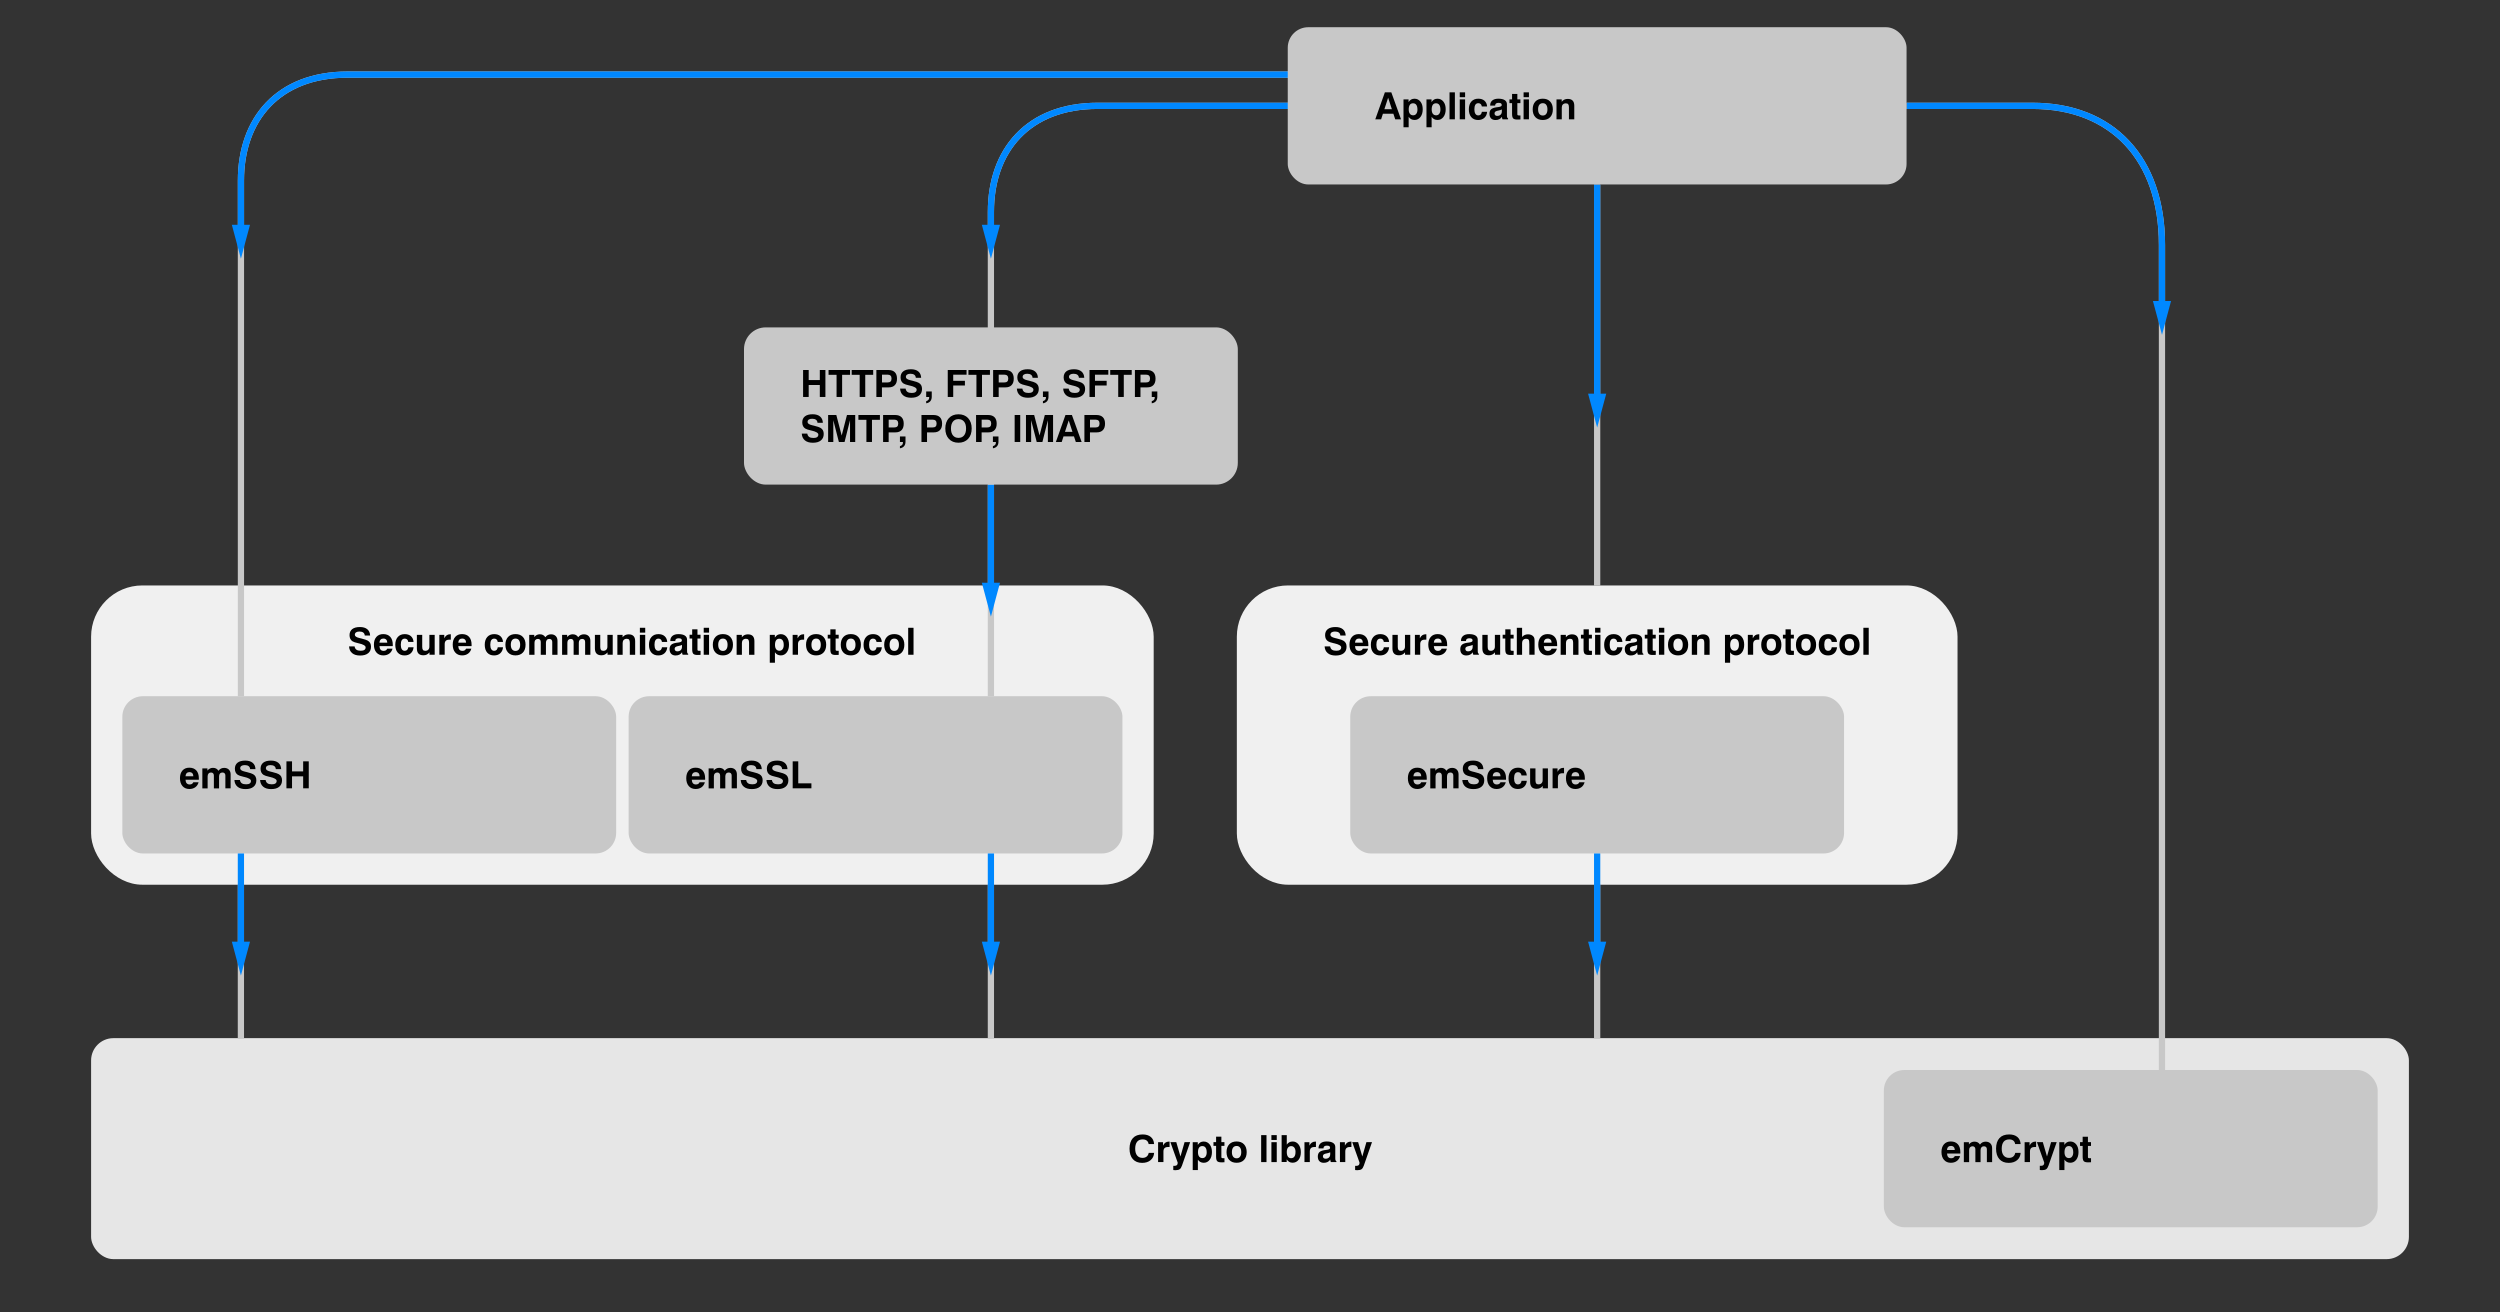 <?xml version="1.0" encoding="UTF-8"?>
<svg xmlns="http://www.w3.org/2000/svg" id="Layer_1" viewBox="0 0 800 420">
  <rect x="0" y="0" width="800" height="420" fill="#333333" stroke="none"/>
  <rect x="29.15" y="187.34" width="340.03" height="95.77" rx="16.42" ry="16.42" style="fill: #f0f0f0;"></rect>
  <rect x="29.15" y="332.21" width="741.7" height="70.71" rx="7.13" ry="7.13" style="fill: #e6e6e6;"></rect>
  <g>
    <rect x="602.83" y="342.4" width="158.02" height="50.32" rx="6.57" ry="6.57" style="fill: #c8c8c8;"></rect>
    <g>
      <path d="M625.52,369.94h1.7c-.17.67-.52,1.2-1.04,1.58s-1.16.57-1.91.57c-.92,0-1.65-.31-2.19-.93s-.81-1.46-.81-2.52.27-1.87.8-2.47,1.26-.9,2.18-.9c.98,0,1.73.3,2.26.89s.8,1.43.8,2.53c0,.12,0,.21,0,.27s0,.12-.01.17h-4.25c.02.5.15.88.37,1.13s.54.38.95.38c.29,0,.53-.06.72-.17s.34-.29.45-.54ZM623.03,368.01h2.51c-.02-.43-.13-.76-.34-.98s-.52-.34-.92-.34c-.37,0-.66.11-.88.34s-.34.55-.37.98Z"></path>
      <path d="M628.43,371.87v-6.37h1.62v.7c.24-.29.5-.51.8-.66s.62-.22.97-.22c.4,0,.75.08,1.03.23s.53.39.74.71c.22-.31.49-.55.79-.7s.64-.23,1.02-.23c.64,0,1.15.19,1.52.56s.56.89.56,1.54v4.45h-1.68v-4.1c0-.31-.08-.55-.25-.72s-.4-.25-.69-.25c-.33,0-.6.11-.79.33s-.29.51-.29.89v3.86h-1.66v-4.09c0-.31-.08-.55-.24-.73s-.39-.26-.68-.26c-.33,0-.59.11-.79.33s-.29.52-.29.9v3.85h-1.68Z"></path>
      <path d="M646.61,368.91c-.07.98-.44,1.76-1.13,2.34s-1.59.87-2.7.87c-1.28,0-2.27-.4-2.98-1.2s-1.06-1.91-1.06-3.35.36-2.59,1.08-3.38,1.76-1.17,3.12-1.17c1.1,0,1.97.27,2.61.81s.99,1.3,1.05,2.28h-1.75c-.07-.49-.27-.86-.6-1.12s-.76-.38-1.31-.38c-.78,0-1.38.25-1.78.76s-.61,1.24-.61,2.21.2,1.66.61,2.17.98.77,1.73.77c.54,0,.98-.14,1.32-.41s.57-.67.67-1.19h1.74Z"></path>
      <path d="M647.88,371.87v-6.37h1.58v1.09c.22-.44.48-.76.78-.96s.65-.31,1.06-.31c.07,0,.12,0,.16,0s.07,0,.09,0v1.73s-.56,0-.56,0c-.46,0-.81.12-1.05.36s-.35.6-.35,1.08v3.37h-1.71Z"></path>
      <path d="M652.74,374.42v-1.38c.05,0,.11.01.17.02s.13,0,.23,0c.34,0,.59-.08.76-.24s.25-.4.25-.71c0-.02,0-.05-.01-.09s-.02-.06-.02-.09l-2.3-6.45h1.88l1.34,4.59,1.31-4.59h1.79l-2.62,7.51c-.2.56-.44.95-.73,1.15s-.73.31-1.32.31c-.11,0-.22,0-.34-.01s-.25-.02-.38-.04Z"></path>
      <path d="M658.97,374.42v-8.92h1.62v.86c.25-.38.52-.65.82-.82s.66-.26,1.07-.26c.79,0,1.42.31,1.91.93s.73,1.43.73,2.44-.24,1.85-.73,2.48-1.12.95-1.89.95c-.41,0-.77-.09-1.09-.26s-.58-.42-.79-.75v3.35h-1.66ZM663.43,368.72c0-.64-.12-1.13-.36-1.47s-.59-.51-1.05-.51-.8.17-1.03.5-.35.83-.35,1.47c0,.6.12,1.07.37,1.39s.6.49,1.05.49c.43,0,.77-.17,1.01-.5s.37-.8.37-1.38Z"></path>
      <path d="M669.12,371.92c-.16,0-.34.01-.56.02s-.35.01-.41.01c-.65,0-1.1-.12-1.34-.37s-.36-.73-.36-1.44v-3.45h-.84v-1.2h.84v-1.74h1.69v1.74h.98v1.2h-.98v3.53c0,.17.04.28.11.33s.23.08.46.08h.42v1.28Z"></path>
    </g>
  </g>
  <g>
    <rect x="201.16" y="222.79" width="158.02" height="50.32" rx="6.57" ry="6.57" style="fill: #c8c8c8;"></rect>
    <g>
      <path d="M223.85,250.33h1.7c-.17.67-.52,1.2-1.04,1.58s-1.16.57-1.91.57c-.92,0-1.65-.31-2.19-.93s-.81-1.46-.81-2.52.27-1.87.8-2.47,1.26-.9,2.18-.9c.98,0,1.73.3,2.26.89s.8,1.43.8,2.53c0,.12,0,.21,0,.27s0,.12-.02.17h-4.25c.02.5.15.88.37,1.13s.54.38.95.38c.29,0,.53-.06.72-.17s.34-.29.45-.54ZM221.37,248.4h2.51c-.02-.43-.13-.76-.34-.98s-.52-.34-.92-.34c-.37,0-.66.11-.88.34s-.34.55-.37.98Z"></path>
      <path d="M226.76,252.26v-6.37h1.62v.7c.24-.29.5-.51.8-.66s.62-.22.97-.22c.4,0,.75.08,1.03.23s.53.39.74.71c.22-.31.49-.55.79-.7s.64-.23,1.02-.23c.64,0,1.15.19,1.52.56s.56.89.56,1.54v4.45h-1.68v-4.1c0-.31-.08-.55-.25-.72s-.4-.25-.7-.25c-.33,0-.6.11-.79.33s-.29.51-.29.89v3.86h-1.66v-4.09c0-.31-.08-.55-.24-.73s-.39-.26-.68-.26c-.33,0-.59.11-.79.33s-.29.52-.29.9v3.85h-1.68Z"></path>
      <path d="M237.03,249.59h1.75c.07.47.26.82.58,1.05s.78.34,1.39.34c.52,0,.9-.09,1.17-.28s.39-.46.39-.81c0-.52-.75-.96-2.26-1.3h-.05s-.1-.03-.18-.05c-.8-.18-1.38-.37-1.72-.59-.3-.2-.54-.46-.7-.79s-.24-.72-.24-1.17c0-.84.29-1.48.86-1.93s1.39-.67,2.47-.67c1.01,0,1.8.24,2.37.71s.87,1.15.9,2.02h-1.71c-.03-.42-.19-.74-.48-.96s-.7-.33-1.24-.33c-.46,0-.82.09-1.07.27s-.38.44-.38.78c0,.46.49.8,1.47,1.03.27.06.47.11.62.15.63.16,1.08.29,1.34.38s.49.19.69.3c.35.2.62.45.79.78s.26.71.26,1.16c0,.9-.3,1.59-.91,2.09s-1.46.74-2.56.74-1.94-.25-2.55-.76-.95-1.22-1-2.15Z"></path>
      <path d="M245.26,249.59h1.75c.07.47.26.82.58,1.05s.78.34,1.39.34c.52,0,.9-.09,1.17-.28s.39-.46.39-.81c0-.52-.75-.96-2.26-1.3h-.05s-.1-.03-.18-.05c-.8-.18-1.38-.37-1.72-.59-.3-.2-.54-.46-.7-.79s-.24-.72-.24-1.17c0-.84.29-1.48.86-1.93s1.39-.67,2.47-.67c1.01,0,1.8.24,2.37.71s.87,1.15.9,2.02h-1.71c-.03-.42-.19-.74-.48-.96s-.7-.33-1.24-.33c-.46,0-.82.09-1.07.27s-.38.44-.38.78c0,.46.49.8,1.47,1.03.27.06.47.11.62.15.63.16,1.08.29,1.34.38s.49.19.69.3c.35.2.62.45.79.78s.26.71.26,1.16c0,.9-.3,1.59-.91,2.09s-1.46.74-2.56.74-1.94-.25-2.55-.76-.95-1.22-1-2.15Z"></path>
      <path d="M253.66,252.26v-8.63h1.78v7.04h4.21v1.59h-5.99Z"></path>
    </g>
  </g>
  <g>
    <rect x="39.15" y="222.79" width="158.02" height="50.32" rx="6.57" ry="6.57" style="fill: #c8c8c8;"></rect>
    <g>
      <path d="M61.84,250.33h1.7c-.17.67-.52,1.2-1.04,1.58s-1.16.57-1.91.57c-.92,0-1.65-.31-2.19-.93s-.81-1.46-.81-2.52.27-1.87.8-2.47,1.26-.9,2.18-.9c.98,0,1.73.3,2.26.89s.8,1.43.8,2.53c0,.12,0,.21,0,.27s0,.12-.01.17h-4.25c.02.5.14.88.37,1.13s.54.38.95.38c.29,0,.53-.06.72-.17s.34-.29.45-.54ZM59.36,248.4h2.51c-.02-.43-.13-.76-.34-.98s-.52-.34-.92-.34c-.37,0-.66.11-.88.34s-.34.55-.37.98Z"></path>
      <path d="M64.75,252.26v-6.37h1.62v.7c.24-.29.5-.51.8-.66s.62-.22.97-.22c.4,0,.75.08,1.03.23s.53.39.74.71c.22-.31.49-.55.79-.7s.64-.23,1.02-.23c.64,0,1.15.19,1.52.56s.56.89.56,1.54v4.45h-1.68v-4.1c0-.31-.08-.55-.25-.72s-.4-.25-.69-.25c-.33,0-.6.11-.79.33s-.29.51-.29.89v3.86h-1.66v-4.09c0-.31-.08-.55-.24-.73s-.39-.26-.68-.26c-.33,0-.6.11-.79.33s-.29.52-.29.9v3.85h-1.68Z"></path>
      <path d="M75.03,249.59h1.75c.07.47.26.82.58,1.05s.78.34,1.39.34c.52,0,.9-.09,1.17-.28s.39-.46.39-.81c0-.52-.75-.96-2.26-1.3h-.05s-.1-.03-.18-.05c-.8-.18-1.38-.37-1.72-.59-.3-.2-.54-.46-.7-.79s-.24-.72-.24-1.17c0-.84.29-1.48.86-1.93s1.39-.67,2.47-.67c1.01,0,1.79.24,2.36.71s.87,1.15.9,2.02h-1.71c-.03-.42-.19-.74-.48-.96s-.7-.33-1.24-.33c-.46,0-.82.09-1.08.27s-.38.44-.38.78c0,.46.49.8,1.47,1.03.27.06.47.11.62.15.63.16,1.07.29,1.34.38s.49.19.69.3c.35.2.62.45.79.78s.26.71.26,1.16c0,.9-.3,1.59-.91,2.09s-1.46.74-2.56.74-1.94-.25-2.55-.76-.95-1.22-1-2.15Z"></path>
      <path d="M83.25,249.59h1.75c.07.47.26.82.58,1.05s.78.34,1.39.34c.52,0,.9-.09,1.17-.28s.39-.46.39-.81c0-.52-.75-.96-2.26-1.3h-.05s-.1-.03-.18-.05c-.8-.18-1.38-.37-1.72-.59-.3-.2-.54-.46-.7-.79s-.24-.72-.24-1.17c0-.84.29-1.48.86-1.93s1.39-.67,2.47-.67c1.01,0,1.79.24,2.36.71s.87,1.15.9,2.02h-1.71c-.03-.42-.19-.74-.48-.96s-.7-.33-1.24-.33c-.46,0-.82.09-1.08.27s-.38.44-.38.78c0,.46.49.8,1.47,1.03.27.06.47.11.62.15.63.16,1.07.29,1.34.38s.49.19.69.3c.35.2.62.45.79.78s.26.71.26,1.16c0,.9-.3,1.59-.91,2.09s-1.46.74-2.56.74-1.94-.25-2.55-.76-.95-1.22-1-2.15Z"></path>
      <path d="M91.66,252.26v-8.63h1.79v3.22h3.56v-3.22h1.79v8.63h-1.79v-3.83h-3.56v3.83h-1.79Z"></path>
    </g>
  </g>
  <path d="M610.1,33.87h40.27c25.55,0,41.46,16.95,41.46,44.46v264.07" style="fill: none; stroke: #c8c8c8; stroke-miterlimit: 10; stroke-width: 2px;"></path>
  <g>
    <path d="M610.1,33.87h40.27c25.55,0,41.46,16.95,41.46,44.46v19.97" style="fill: none; stroke: #08f; stroke-miterlimit: 10; stroke-width: 2px;"></path>
    <polygon points="688.93 96.31 691.84 107.15 694.74 96.31 688.93 96.31" style="fill: #08f;"></polygon>
  </g>
  <path d="M317.09,222.79V67.76c0-19.53,11.83-33.89,34.17-33.89h90.82" style="fill: none; stroke: #c8c8c8; stroke-miterlimit: 10; stroke-width: 2px;"></path>
  <path d="M422.08,23.87H111.27c-22.34,0-34.17,14.37-34.17,33.89v165.03" style="fill: none; stroke: #c8c8c8; stroke-miterlimit: 10; stroke-width: 2px;"></path>
  <g>
    <path d="M317.09,73.93v-6.17c0-19.53,11.83-33.89,34.17-33.89h90.82" style="fill: none; stroke: #08f; stroke-miterlimit: 10; stroke-width: 2px;"></path>
    <polygon points="320 71.94 317.09 82.79 314.19 71.94 320 71.94" style="fill: #08f;"></polygon>
  </g>
  <g>
    <path d="M422.08,23.87H111.27c-22.34,0-34.17,14.37-34.17,33.89v16.17" style="fill: none; stroke: #08f; stroke-miterlimit: 10; stroke-width: 2px;"></path>
    <polygon points="74.19 71.94 77.09 82.79 80 71.94 74.19 71.94" style="fill: #08f;"></polygon>
  </g>
  <g>
    <path d="M111.72,206.85h1.75c.07.47.26.82.58,1.05s.78.34,1.39.34c.52,0,.9-.09,1.17-.28s.39-.46.39-.81c0-.52-.75-.96-2.26-1.3h-.05s-.1-.03-.18-.05c-.8-.18-1.38-.37-1.72-.59-.3-.2-.54-.46-.7-.79s-.24-.72-.24-1.17c0-.84.29-1.48.86-1.93s1.39-.67,2.47-.67c1.01,0,1.8.24,2.36.71s.87,1.15.9,2.02h-1.71c-.03-.42-.19-.74-.48-.96s-.7-.33-1.24-.33c-.46,0-.82.09-1.08.27s-.38.44-.38.78c0,.46.49.8,1.47,1.03.27.06.47.11.62.15.63.16,1.08.29,1.34.38s.49.19.69.3c.35.2.62.46.79.78s.26.71.26,1.16c0,.9-.3,1.6-.91,2.09s-1.46.74-2.56.74-1.94-.25-2.55-.76-.95-1.22-1-2.15Z"></path>
    <path d="M123.9,207.58h1.7c-.17.67-.52,1.2-1.04,1.58s-1.16.57-1.91.57c-.92,0-1.65-.31-2.19-.93s-.81-1.46-.81-2.52.27-1.87.8-2.47,1.26-.9,2.18-.9c.98,0,1.73.3,2.26.89s.8,1.43.8,2.53c0,.12,0,.21,0,.27s0,.12-.01.17h-4.25c.02.5.15.88.37,1.13s.54.38.95.38c.29,0,.53-.06.72-.17s.34-.29.45-.54ZM121.42,205.66h2.51c-.02-.43-.13-.76-.34-.98s-.52-.34-.92-.34c-.37,0-.66.11-.88.34s-.34.55-.37.98Z"></path>
    <path d="M130.66,207.12h1.68c-.07.81-.37,1.45-.88,1.92s-1.19.7-2,.7c-.93,0-1.65-.3-2.18-.9s-.79-1.44-.79-2.51.27-1.89.81-2.5,1.28-.91,2.22-.91c.82,0,1.49.22,1.98.66s.78,1.05.83,1.83h-1.69c-.05-.34-.17-.6-.36-.78s-.44-.27-.76-.27c-.42,0-.74.17-.95.5s-.31.83-.31,1.49c0,.61.11,1.09.33,1.42s.53.49.93.49c.32,0,.57-.1.76-.29s.32-.48.38-.86Z"></path>
    <path d="M139.1,203.15v6.37h-1.67v-.76c-.24.31-.52.54-.85.7s-.68.23-1.09.23c-.7,0-1.22-.18-1.57-.55s-.52-.92-.52-1.65v-4.34h1.71v3.85c0,.45.08.78.23.97s.4.29.76.29c.4,0,.72-.12.95-.36s.35-.57.35-.98v-3.77h1.71Z"></path>
    <path d="M140.59,209.52v-6.37h1.58v1.09c.22-.44.48-.76.78-.96s.65-.31,1.06-.31c.07,0,.12,0,.16,0s.07,0,.09,0v1.73s-.56,0-.56,0c-.46,0-.81.12-1.05.36s-.35.6-.35,1.08v3.37h-1.71Z"></path>
    <path d="M149.12,207.58h1.7c-.17.67-.52,1.2-1.04,1.58s-1.16.57-1.91.57c-.92,0-1.65-.31-2.19-.93s-.81-1.46-.81-2.52.27-1.87.8-2.47,1.26-.9,2.18-.9c.98,0,1.73.3,2.26.89s.8,1.43.8,2.53c0,.12,0,.21,0,.27s0,.12-.01.17h-4.25c.02.5.15.88.37,1.13s.54.38.95.38c.29,0,.53-.06.72-.17s.34-.29.45-.54ZM146.64,205.66h2.51c-.02-.43-.13-.76-.34-.98s-.52-.34-.92-.34c-.37,0-.66.11-.88.34s-.34.55-.37.98Z"></path>
    <path d="M159.29,207.12h1.68c-.07.81-.37,1.45-.88,1.92s-1.19.7-2,.7c-.93,0-1.65-.3-2.18-.9s-.79-1.44-.79-2.51.27-1.89.81-2.5,1.28-.91,2.22-.91c.82,0,1.49.22,1.98.66s.78,1.05.83,1.83h-1.69c-.05-.34-.17-.6-.36-.78s-.44-.27-.76-.27c-.42,0-.74.17-.95.5s-.31.83-.31,1.49c0,.61.11,1.09.33,1.42s.53.49.93.49c.32,0,.57-.1.76-.29s.32-.48.38-.86Z"></path>
    <path d="M161.73,206.32c0-1.06.29-1.89.86-2.5s1.36-.91,2.37-.91,1.79.3,2.36.91.86,1.44.86,2.5-.29,1.9-.86,2.5-1.36.91-2.36.91-1.79-.3-2.37-.91-.86-1.44-.86-2.5ZM163.46,206.32c0,.63.13,1.12.39,1.46s.63.52,1.11.52.84-.17,1.1-.52.39-.83.39-1.46-.13-1.11-.39-1.46-.62-.51-1.1-.51-.85.17-1.11.51-.39.83-.39,1.46Z"></path>
    <path d="M169.35,209.52v-6.37h1.62v.7c.24-.29.5-.51.8-.66s.62-.22.97-.22c.4,0,.75.08,1.03.23s.53.39.74.71c.22-.31.49-.55.79-.7s.64-.23,1.02-.23c.64,0,1.15.19,1.52.56s.56.89.56,1.54v4.45h-1.68v-4.1c0-.31-.08-.55-.25-.72s-.4-.26-.69-.26c-.33,0-.6.11-.79.33s-.29.51-.29.89v3.86h-1.66v-4.09c0-.31-.08-.55-.24-.73s-.39-.26-.68-.26c-.33,0-.59.11-.79.33s-.29.52-.29.9v3.85h-1.68Z"></path>
    <path d="M179.87,209.52v-6.37h1.62v.7c.24-.29.5-.51.8-.66s.62-.22.97-.22c.4,0,.75.08,1.03.23s.53.39.74.71c.22-.31.49-.55.79-.7s.64-.23,1.02-.23c.64,0,1.15.19,1.52.56s.56.89.56,1.54v4.45h-1.68v-4.1c0-.31-.08-.55-.25-.72s-.4-.26-.69-.26c-.33,0-.6.11-.79.33s-.29.51-.29.89v3.86h-1.66v-4.09c0-.31-.08-.55-.24-.73s-.39-.26-.68-.26c-.33,0-.59.11-.79.33s-.29.52-.29.9v3.85h-1.68Z"></path>
    <path d="M196.07,203.15v6.37h-1.67v-.76c-.24.31-.52.54-.85.7s-.68.23-1.09.23c-.7,0-1.22-.18-1.57-.55s-.52-.92-.52-1.65v-4.34h1.71v3.85c0,.45.08.78.23.97s.4.29.76.29c.4,0,.72-.12.95-.36s.35-.57.35-.98v-3.77h1.71Z"></path>
    <path d="M197.56,209.52v-6.37h1.67v.76c.24-.31.52-.54.84-.69s.69-.23,1.08-.23c.7,0,1.23.18,1.58.55s.52.91.52,1.65v4.34h-1.71v-3.85c0-.46-.08-.78-.23-.98s-.41-.29-.75-.29c-.4,0-.72.12-.96.36s-.35.57-.35.98v3.78h-1.71Z"></path>
    <path d="M204.76,202.44v-1.55h1.71v1.55h-1.71ZM204.76,209.52v-6.37h1.71v6.37h-1.71Z"></path>
    <path d="M211.84,207.12h1.68c-.07.81-.37,1.45-.88,1.92s-1.19.7-2,.7c-.93,0-1.65-.3-2.18-.9s-.79-1.44-.79-2.51.27-1.89.81-2.5,1.28-.91,2.22-.91c.82,0,1.49.22,1.98.66s.78,1.05.83,1.83h-1.69c-.05-.34-.17-.6-.36-.78s-.44-.27-.76-.27c-.42,0-.74.17-.95.5s-.31.83-.31,1.49c0,.61.11,1.09.33,1.42s.53.49.93.49c.32,0,.57-.1.76-.29s.32-.48.38-.86Z"></path>
    <path d="M218.25,208.73c-.21.33-.5.59-.84.76s-.75.26-1.21.26c-.62,0-1.09-.18-1.43-.53s-.5-.85-.5-1.5c0-.6.17-1.06.5-1.38s.89-.53,1.66-.65c.18-.03.41-.06.69-.09.72-.09,1.08-.3,1.08-.63,0-.26-.08-.44-.24-.55s-.43-.17-.8-.17c-.34,0-.61.07-.79.21s-.28.33-.28.59v.09h-1.59v-.12c0-.65.23-1.16.69-1.54s1.1-.56,1.91-.56c.89,0,1.57.15,2.05.46s.71.75.71,1.34v3.62c0,.27.03.46.08.6s.15.23.28.29v.29h-1.78c-.06-.11-.1-.23-.13-.36s-.05-.28-.05-.43ZM218.22,206.38c-.28.13-.6.23-.96.31s-.55.12-.56.12c-.3.09-.51.19-.63.32s-.18.31-.18.53.08.42.23.56.36.21.62.21c.46,0,.82-.13,1.09-.39s.4-.62.4-1.06v-.6Z"></path>
    <path d="M224.17,209.56c-.16,0-.34.01-.56.02s-.35.01-.41.01c-.65,0-1.1-.12-1.34-.37s-.36-.73-.36-1.45v-3.45h-.84v-1.2h.84v-1.74h1.69v1.74h.98v1.2h-.98v3.53c0,.17.04.28.11.33s.23.08.46.08h.42v1.28Z"></path>
    <path d="M225.19,202.44v-1.55h1.71v1.55h-1.71ZM225.19,209.52v-6.37h1.71v6.37h-1.71Z"></path>
    <path d="M228.1,206.32c0-1.06.29-1.89.86-2.5s1.36-.91,2.37-.91,1.79.3,2.36.91.86,1.44.86,2.5-.29,1.9-.86,2.5-1.36.91-2.36.91-1.79-.3-2.37-.91-.86-1.44-.86-2.5ZM229.83,206.32c0,.63.13,1.12.39,1.46s.63.52,1.11.52.84-.17,1.1-.52.39-.83.39-1.46-.13-1.11-.39-1.46-.62-.51-1.1-.51-.85.17-1.11.51-.39.83-.39,1.46Z"></path>
    <path d="M235.72,209.52v-6.37h1.67v.76c.24-.31.52-.54.84-.69s.69-.23,1.08-.23c.7,0,1.23.18,1.58.55s.52.91.52,1.65v4.34h-1.71v-3.85c0-.46-.08-.78-.23-.98s-.41-.29-.75-.29c-.4,0-.72.12-.96.36s-.35.57-.35.98v3.78h-1.71Z"></path>
    <path d="M246.33,212.07v-8.92h1.62v.86c.25-.38.52-.65.82-.82s.66-.26,1.07-.26c.79,0,1.42.31,1.91.93s.73,1.43.73,2.44-.24,1.85-.73,2.48-1.12.95-1.89.95c-.41,0-.77-.09-1.09-.26s-.58-.42-.79-.75v3.35h-1.66ZM250.79,206.37c0-.64-.12-1.13-.36-1.47s-.59-.51-1.05-.51-.8.17-1.03.5-.35.83-.35,1.47c0,.6.12,1.07.37,1.39s.6.49,1.05.49c.43,0,.77-.17,1.01-.5s.37-.8.37-1.38Z"></path>
    <path d="M253.65,209.52v-6.37h1.58v1.09c.22-.44.48-.76.78-.96s.65-.31,1.06-.31c.07,0,.12,0,.16,0s.07,0,.09,0v1.73s-.56,0-.56,0c-.46,0-.81.12-1.05.36s-.35.6-.35,1.08v3.37h-1.71Z"></path>
    <path d="M257.93,206.32c0-1.06.29-1.89.86-2.5s1.36-.91,2.37-.91,1.79.3,2.36.91.86,1.44.86,2.5-.29,1.9-.86,2.5-1.36.91-2.36.91-1.79-.3-2.37-.91-.86-1.44-.86-2.5ZM259.66,206.32c0,.63.13,1.12.39,1.46s.63.52,1.11.52.84-.17,1.1-.52.39-.83.39-1.46-.13-1.11-.39-1.46-.62-.51-1.1-.51-.85.17-1.11.51-.39.83-.39,1.46Z"></path>
    <path d="M268.38,209.56c-.16,0-.34.01-.56.02s-.35.01-.41.01c-.65,0-1.1-.12-1.34-.37s-.36-.73-.36-1.45v-3.45h-.84v-1.2h.84v-1.74h1.69v1.74h.98v1.2h-.98v3.53c0,.17.04.28.11.33s.23.08.46.08h.42v1.28Z"></path>
    <path d="M269.04,206.32c0-1.06.29-1.89.86-2.5s1.36-.91,2.37-.91,1.79.3,2.36.91.86,1.44.86,2.5-.29,1.9-.86,2.5-1.36.91-2.36.91-1.79-.3-2.37-.91-.86-1.44-.86-2.5ZM270.77,206.32c0,.63.13,1.12.39,1.46s.63.52,1.11.52.84-.17,1.1-.52.39-.83.39-1.46-.13-1.11-.39-1.46-.62-.51-1.1-.51-.85.17-1.11.51-.39.83-.39,1.46Z"></path>
    <path d="M280.51,207.12h1.68c-.07.81-.37,1.45-.88,1.92s-1.19.7-2,.7c-.93,0-1.65-.3-2.18-.9s-.79-1.44-.79-2.51.27-1.89.81-2.5,1.28-.91,2.22-.91c.82,0,1.49.22,1.98.66s.78,1.05.83,1.83h-1.69c-.05-.34-.17-.6-.36-.78s-.44-.27-.76-.27c-.42,0-.74.17-.95.5s-.31.83-.31,1.49c0,.61.11,1.09.33,1.42s.53.49.93.49c.32,0,.57-.1.76-.29s.32-.48.38-.86Z"></path>
    <path d="M282.94,206.32c0-1.06.29-1.89.86-2.5s1.36-.91,2.37-.91,1.79.3,2.36.91.86,1.44.86,2.5-.29,1.9-.86,2.5-1.36.91-2.36.91-1.79-.3-2.37-.91-.86-1.44-.86-2.5ZM284.67,206.32c0,.63.13,1.12.39,1.46s.63.52,1.11.52.84-.17,1.1-.52.39-.83.39-1.46-.13-1.11-.39-1.46-.62-.51-1.1-.51-.85.17-1.11.51-.39.83-.39,1.46Z"></path>
    <path d="M290.62,209.52v-8.63h1.71v8.63h-1.71Z"></path>
  </g>
  <line x1="511.09" y1="59.03" x2="511.09" y2="187.34" style="fill: none; stroke: #c8c8c8; stroke-miterlimit: 10; stroke-width: 2px;"></line>
  <line x1="317.09" y1="282.82" x2="317.09" y2="332.35" style="fill: none; stroke: #c8c8c8; stroke-miterlimit: 10; stroke-width: 2px;"></line>
  <line x1="77.09" y1="282.82" x2="77.09" y2="332.35" style="fill: none; stroke: #c8c8c8; stroke-miterlimit: 10; stroke-width: 2px;"></line>
  <g>
    <line x1="317.09" y1="273.11" x2="317.09" y2="303.32" style="fill: none; stroke: #08f; stroke-miterlimit: 10; stroke-width: 2px;"></line>
    <polygon points="314.19 301.34 317.09 312.18 320 301.34 314.19 301.34" style="fill: #08f;"></polygon>
  </g>
  <g>
    <line x1="77.09" y1="273.11" x2="77.09" y2="303.32" style="fill: none; stroke: #08f; stroke-miterlimit: 10; stroke-width: 2px;"></line>
    <polygon points="74.19 301.34 77.09 312.18 80 301.34 74.19 301.34" style="fill: #08f;"></polygon>
  </g>
  <g>
    <line x1="511.09" y1="59.06" x2="511.09" y2="127.96" style="fill: none; stroke: #08f; stroke-miterlimit: 10; stroke-width: 2px;"></line>
    <polygon points="508.19 125.98 511.09 136.82 514 125.98 508.19 125.98" style="fill: #08f;"></polygon>
  </g>
  <g>
    <line x1="317.09" y1="155.08" x2="317.09" y2="188.46" style="fill: none; stroke: #08f; stroke-miterlimit: 10; stroke-width: 2px;"></line>
    <polygon points="314.19 186.48 317.09 197.32 320 186.48 314.19 186.48" style="fill: #08f;"></polygon>
  </g>
  <g>
    <rect x="412.08" y="8.71" width="198.02" height="50.32" rx="6.57" ry="6.57" style="fill: #c8c8c8;"></rect>
    <g>
      <path d="M443.17,29.55h2.05l3.11,8.63h-1.86l-.59-1.78h-3.35l-.57,1.78h-1.87l3.07-8.63ZM444.2,31.28l-1.2,3.67h2.4l-1.2-3.67Z"></path>
      <path d="M449.12,40.73v-8.92h1.62v.86c.25-.38.52-.65.82-.82s.66-.26,1.07-.26c.79,0,1.42.31,1.91.93s.73,1.43.73,2.44-.24,1.85-.73,2.48-1.12.95-1.89.95c-.41,0-.77-.09-1.09-.26s-.58-.42-.79-.75v3.35h-1.66ZM453.58,35.03c0-.64-.12-1.13-.36-1.47s-.59-.51-1.05-.51-.8.17-1.03.5-.35.83-.35,1.47c0,.6.12,1.07.37,1.39s.6.49,1.05.49c.43,0,.77-.17,1.01-.5s.37-.8.37-1.38Z"></path>
      <path d="M456.47,40.73v-8.92h1.62v.86c.25-.38.52-.65.82-.82s.66-.26,1.07-.26c.79,0,1.42.31,1.91.93s.73,1.43.73,2.44-.24,1.85-.73,2.48-1.12.95-1.89.95c-.41,0-.77-.09-1.09-.26s-.58-.42-.79-.75v3.35h-1.66ZM460.93,35.03c0-.64-.12-1.13-.36-1.47s-.59-.51-1.05-.51-.8.17-1.03.5-.35.83-.35,1.47c0,.6.12,1.07.37,1.39s.6.49,1.05.49c.43,0,.77-.17,1.01-.5s.37-.8.37-1.38Z"></path>
      <path d="M463.85,38.18v-8.63h1.71v8.63h-1.71Z"></path>
      <path d="M467.12,31.1v-1.55h1.71v1.55h-1.71ZM467.12,38.18v-6.37h1.71v6.37h-1.71Z"></path>
      <path d="M474.2,35.78h1.68c-.07.81-.37,1.45-.88,1.92s-1.19.7-2,.7c-.93,0-1.65-.3-2.18-.91s-.79-1.44-.79-2.5.27-1.9.81-2.5,1.28-.91,2.22-.91c.82,0,1.49.22,1.98.66s.78,1.05.83,1.83h-1.69c-.05-.34-.17-.6-.36-.78s-.44-.27-.76-.27c-.42,0-.74.17-.95.5s-.31.83-.31,1.49c0,.61.11,1.08.33,1.42s.53.5.93.5c.32,0,.57-.1.76-.29s.32-.48.38-.86Z"></path>
      <path d="M480.61,37.39c-.21.33-.5.58-.84.76s-.75.26-1.21.26c-.62,0-1.09-.18-1.43-.53s-.5-.85-.5-1.5c0-.6.17-1.06.5-1.38s.89-.53,1.66-.65c.18-.03.41-.06.69-.09.72-.09,1.08-.3,1.08-.63,0-.26-.08-.44-.24-.55s-.43-.17-.8-.17c-.34,0-.61.07-.79.21s-.28.33-.28.59v.09h-1.59v-.12c0-.65.23-1.17.69-1.54s1.1-.56,1.91-.56c.89,0,1.57.15,2.05.46s.71.75.71,1.34v3.62c0,.27.03.46.08.59s.15.23.28.3v.29h-1.78c-.06-.11-.1-.23-.13-.36s-.05-.28-.05-.43ZM480.58,35.04c-.28.13-.6.23-.96.31s-.55.12-.56.12c-.3.09-.51.19-.63.32s-.18.31-.18.53.08.42.23.56.36.21.62.21c.46,0,.82-.13,1.09-.39s.4-.61.4-1.06v-.6Z"></path>
      <path d="M486.53,38.23c-.16,0-.34.01-.56.02s-.35.01-.41.01c-.65,0-1.1-.12-1.34-.37s-.36-.73-.36-1.44v-3.45h-.84v-1.2h.84v-1.74h1.69v1.74h.98v1.2h-.98v3.53c0,.17.04.28.11.33s.23.08.46.08h.42v1.28Z"></path>
      <path d="M487.55,31.1v-1.55h1.71v1.55h-1.71ZM487.55,38.18v-6.37h1.71v6.37h-1.71Z"></path>
      <path d="M490.46,34.99c0-1.06.29-1.89.86-2.5s1.36-.91,2.37-.91,1.79.3,2.36.91.86,1.44.86,2.5-.29,1.9-.86,2.5-1.36.91-2.36.91-1.79-.3-2.37-.91-.86-1.44-.86-2.5ZM492.19,34.99c0,.63.13,1.12.39,1.46s.63.52,1.11.52.84-.17,1.1-.52.39-.83.39-1.46-.13-1.11-.39-1.46-.62-.51-1.1-.51-.85.17-1.11.51-.39.83-.39,1.46Z"></path>
      <path d="M498.08,38.18v-6.37h1.67v.76c.24-.31.52-.54.84-.69s.69-.23,1.08-.23c.7,0,1.23.18,1.58.55s.52.92.52,1.65v4.34h-1.71v-3.85c0-.46-.08-.78-.23-.98s-.41-.29-.75-.29c-.4,0-.72.12-.96.36s-.35.57-.35.98v3.78h-1.71Z"></path>
    </g>
  </g>
  <g>
    <path d="M369.32,368.91c-.07.98-.44,1.76-1.13,2.34s-1.59.87-2.7.87c-1.28,0-2.27-.4-2.98-1.2s-1.06-1.91-1.06-3.35.36-2.59,1.08-3.38,1.76-1.17,3.12-1.17c1.1,0,1.97.27,2.61.81s.99,1.29,1.05,2.28h-1.75c-.07-.49-.27-.86-.6-1.12s-.76-.38-1.31-.38c-.78,0-1.38.25-1.78.76s-.61,1.24-.61,2.21.2,1.66.61,2.17.98.77,1.73.77c.54,0,.98-.14,1.32-.41s.57-.67.67-1.19h1.74Z"></path>
    <path d="M370.59,371.87v-6.37h1.58v1.09c.22-.44.48-.76.78-.96s.65-.31,1.06-.31c.07,0,.12,0,.16,0s.07,0,.09,0v1.73s-.56,0-.56,0c-.46,0-.81.12-1.05.36s-.35.6-.35,1.08v3.37h-1.71Z"></path>
    <path d="M375.45,374.43v-1.38c.05,0,.11.01.17.02s.13,0,.23,0c.34,0,.59-.08.76-.24s.25-.4.25-.71c0-.02,0-.05-.01-.09s-.02-.06-.02-.09l-2.3-6.45h1.88l1.34,4.59,1.31-4.59h1.79l-2.62,7.51c-.2.56-.44.95-.73,1.15s-.73.31-1.32.31c-.11,0-.22,0-.34-.01s-.25-.02-.38-.04Z"></path>
    <path d="M381.67,374.43v-8.92h1.62v.86c.25-.38.52-.65.82-.82s.66-.26,1.07-.26c.79,0,1.42.31,1.91.93s.73,1.43.73,2.44-.24,1.85-.73,2.48-1.12.95-1.89.95c-.41,0-.77-.09-1.09-.26s-.58-.42-.79-.75v3.35h-1.66ZM386.14,368.72c0-.64-.12-1.13-.36-1.47s-.59-.51-1.05-.51-.8.17-1.03.5-.35.83-.35,1.47c0,.6.12,1.07.37,1.39s.6.49,1.05.49c.43,0,.77-.17,1.01-.5s.37-.8.37-1.38Z"></path>
    <path d="M391.82,371.92c-.16,0-.34.01-.56.02s-.35.01-.41.01c-.65,0-1.1-.12-1.34-.37s-.36-.73-.36-1.45v-3.45h-.84v-1.2h.84v-1.74h1.69v1.74h.98v1.2h-.98v3.53c0,.17.04.28.11.33s.23.08.46.08h.42v1.28Z"></path>
    <path d="M392.49,368.68c0-1.06.29-1.89.86-2.5s1.36-.91,2.37-.91,1.79.3,2.36.91.86,1.44.86,2.5-.29,1.9-.86,2.5-1.36.91-2.36.91-1.79-.3-2.37-.91-.86-1.44-.86-2.5ZM394.21,368.68c0,.63.13,1.12.39,1.46s.63.52,1.11.52.84-.17,1.1-.52.39-.83.39-1.46-.13-1.11-.39-1.46-.62-.51-1.1-.51-.85.17-1.11.51-.39.83-.39,1.46Z"></path>
    <path d="M403.57,371.87v-8.63h1.71v8.63h-1.71Z"></path>
    <path d="M406.85,364.79v-1.55h1.71v1.55h-1.71ZM406.85,371.87v-6.37h1.71v6.37h-1.71Z"></path>
    <path d="M410.11,363.24h1.66v3.05c.21-.33.48-.58.79-.75s.68-.26,1.09-.26c.77,0,1.4.32,1.89.95s.73,1.46.73,2.47-.24,1.82-.73,2.44-1.12.93-1.91.93c-.41,0-.77-.09-1.07-.26s-.58-.45-.82-.82v.86h-1.62v-8.63ZM414.57,368.64c0-.59-.12-1.04-.37-1.38s-.58-.5-1.01-.5c-.45,0-.8.16-1.05.49s-.37.79-.37,1.39c0,.65.12,1.14.35,1.48s.58.5,1.03.5.81-.17,1.05-.51.36-.83.36-1.47Z"></path>
    <path d="M417.43,371.87v-6.37h1.58v1.09c.22-.44.48-.76.78-.96s.65-.31,1.06-.31c.07,0,.12,0,.16,0s.07,0,.09,0v1.73s-.56,0-.56,0c-.46,0-.81.12-1.05.36s-.35.6-.35,1.08v3.37h-1.71Z"></path>
    <path d="M425.68,371.08c-.21.33-.5.59-.84.76s-.75.26-1.21.26c-.62,0-1.09-.18-1.43-.53s-.5-.85-.5-1.5c0-.6.17-1.06.5-1.38s.89-.53,1.66-.65c.18-.03.41-.06.69-.09.72-.09,1.08-.3,1.08-.63,0-.26-.08-.44-.24-.55s-.43-.17-.8-.17c-.34,0-.61.07-.79.21s-.28.33-.28.59v.09h-1.59v-.12c0-.65.23-1.16.69-1.54s1.1-.56,1.91-.56c.89,0,1.57.15,2.05.46s.71.75.71,1.34v3.62c0,.27.03.46.08.6s.15.23.28.29v.29h-1.78c-.06-.11-.1-.23-.13-.36s-.05-.28-.05-.43ZM425.66,368.74c-.28.13-.6.23-.96.31s-.55.12-.56.12c-.3.09-.51.19-.63.32s-.18.31-.18.53.08.42.23.56.36.21.62.21c.46,0,.82-.13,1.09-.39s.4-.62.4-1.06v-.6Z"></path>
    <path d="M428.78,371.87v-6.37h1.58v1.09c.22-.44.48-.76.78-.96s.65-.31,1.06-.31c.07,0,.12,0,.16,0s.07,0,.09,0v1.73s-.56,0-.56,0c-.46,0-.81.12-1.05.36s-.35.6-.35,1.08v3.37h-1.71Z"></path>
    <path d="M433.64,374.43v-1.38c.05,0,.11.01.17.02s.13,0,.23,0c.34,0,.59-.08.76-.24s.25-.4.25-.71c0-.02,0-.05-.01-.09s-.02-.06-.02-.09l-2.3-6.45h1.88l1.34,4.59,1.31-4.59h1.79l-2.62,7.51c-.2.56-.44.95-.73,1.15s-.73.31-1.32.31c-.11,0-.22,0-.34-.01s-.25-.02-.38-.04Z"></path>
  </g>
  <rect x="395.79" y="187.34" width="230.62" height="95.77" rx="16.39" ry="16.39" style="fill: #f0f0f0;"></rect>
  <g>
    <path d="M423.9,206.85h1.75c.07.47.26.82.58,1.05s.78.34,1.39.34c.52,0,.9-.09,1.17-.28s.39-.46.39-.81c0-.52-.75-.96-2.26-1.3h-.05s-.1-.03-.18-.05c-.8-.18-1.38-.37-1.72-.59-.3-.2-.54-.46-.7-.79s-.24-.72-.24-1.17c0-.84.29-1.48.86-1.93s1.39-.67,2.47-.67c1.01,0,1.79.24,2.36.71s.87,1.15.9,2.02h-1.71c-.03-.42-.19-.74-.48-.96s-.7-.33-1.24-.33c-.46,0-.82.09-1.08.27s-.38.44-.38.78c0,.46.49.8,1.47,1.03.27.06.47.11.62.15.63.16,1.07.29,1.34.38s.49.19.69.3c.35.2.62.46.79.78s.26.71.26,1.16c0,.9-.3,1.6-.91,2.09s-1.46.74-2.56.74-1.94-.25-2.55-.76-.95-1.22-1-2.15Z"></path>
    <path d="M436.08,207.58h1.7c-.17.67-.52,1.2-1.04,1.58s-1.16.57-1.91.57c-.92,0-1.65-.31-2.19-.93s-.81-1.46-.81-2.52.27-1.87.8-2.47,1.26-.9,2.18-.9c.98,0,1.73.3,2.26.89s.8,1.43.8,2.53c0,.12,0,.21,0,.27s0,.12-.01.17h-4.25c.02.5.14.88.37,1.13s.54.38.95.38c.29,0,.53-.06.72-.17s.34-.29.45-.54ZM433.6,205.66h2.51c-.02-.43-.13-.76-.34-.98s-.52-.34-.92-.34c-.37,0-.66.11-.88.34s-.34.55-.37.98Z"></path>
    <path d="M442.84,207.12h1.68c-.07.81-.37,1.45-.88,1.92s-1.19.7-2,.7c-.93,0-1.65-.3-2.18-.9s-.79-1.44-.79-2.51.27-1.89.8-2.5,1.28-.91,2.22-.91c.82,0,1.48.22,1.98.66s.78,1.05.84,1.83h-1.69c-.05-.34-.17-.6-.36-.78s-.44-.27-.76-.27c-.42,0-.74.17-.95.5s-.31.83-.31,1.49c0,.61.11,1.09.32,1.42s.53.49.94.49c.32,0,.57-.1.76-.29s.32-.48.38-.86Z"></path>
    <path d="M451.28,203.15v6.37h-1.67v-.76c-.24.31-.53.54-.85.7s-.68.23-1.09.23c-.7,0-1.22-.18-1.57-.55s-.52-.92-.52-1.65v-4.34h1.71v3.85c0,.45.08.78.23.97s.4.29.76.29c.4,0,.71-.12.95-.36s.36-.57.36-.98v-3.77h1.71Z"></path>
    <path d="M452.77,209.52v-6.37h1.58v1.09c.22-.44.48-.76.78-.96s.65-.31,1.06-.31c.07,0,.12,0,.15,0s.07,0,.09,0v1.73s-.56,0-.56,0c-.46,0-.81.12-1.05.36s-.35.6-.35,1.08v3.37h-1.71Z"></path>
    <path d="M461.3,207.58h1.7c-.17.67-.52,1.2-1.04,1.58s-1.16.57-1.91.57c-.92,0-1.65-.31-2.19-.93s-.81-1.46-.81-2.52.27-1.87.8-2.47,1.26-.9,2.18-.9c.98,0,1.73.3,2.26.89s.8,1.43.8,2.53c0,.12,0,.21,0,.27s0,.12-.01.17h-4.25c.02.5.14.88.37,1.13s.54.38.95.38c.29,0,.53-.06.72-.17s.34-.29.45-.54ZM458.82,205.66h2.51c-.02-.43-.13-.76-.34-.98s-.52-.34-.92-.34c-.37,0-.66.11-.88.34s-.34.55-.37.98Z"></path>
    <path d="M471.27,208.73c-.21.33-.5.59-.84.76s-.75.26-1.21.26c-.62,0-1.09-.18-1.43-.53s-.5-.85-.5-1.5c0-.6.17-1.06.5-1.38s.89-.53,1.66-.65c.18-.03.41-.06.69-.09.72-.09,1.08-.3,1.08-.63,0-.26-.08-.44-.24-.55s-.43-.17-.8-.17c-.34,0-.61.07-.79.21s-.28.33-.28.59v.09h-1.59v-.12c0-.65.23-1.16.69-1.54s1.1-.56,1.91-.56c.89,0,1.57.15,2.05.46s.71.75.71,1.34v3.62c0,.27.03.46.08.6s.15.23.28.29v.29h-1.78c-.06-.11-.1-.23-.13-.36s-.05-.28-.05-.43ZM471.24,206.38c-.28.13-.6.23-.96.31s-.55.12-.56.12c-.3.09-.51.19-.63.32s-.18.31-.18.53.08.42.23.56.36.21.62.21c.46,0,.82-.13,1.09-.39s.4-.62.4-1.06v-.6Z"></path>
    <path d="M480.05,203.15v6.37h-1.67v-.76c-.24.31-.53.54-.85.7s-.68.23-1.09.23c-.7,0-1.22-.18-1.57-.55s-.52-.92-.52-1.65v-4.34h1.71v3.85c0,.45.08.78.23.97s.4.29.76.29c.4,0,.71-.12.95-.36s.36-.57.36-.98v-3.77h1.71Z"></path>
    <path d="M484.36,209.56c-.16,0-.34.01-.56.02s-.35.01-.41.01c-.65,0-1.1-.12-1.34-.37s-.36-.73-.36-1.45v-3.45h-.84v-1.2h.84v-1.74h1.69v1.74h.98v1.2h-.98v3.53c0,.17.04.28.11.33s.23.08.46.08h.42v1.28Z"></path>
    <path d="M485.38,209.52v-8.63h1.69v2.96c.23-.29.5-.51.82-.65s.68-.22,1.07-.22.71.06,1.02.19.55.31.74.55c.13.16.22.34.27.55s.08.54.08,1v4.25h-1.69v-3.33c0-.79-.07-1.28-.22-1.48s-.4-.3-.78-.3c-.4,0-.72.12-.96.36s-.35.57-.35.98v3.78h-1.69Z"></path>
    <path d="M496.5,207.58h1.7c-.17.67-.52,1.2-1.04,1.58s-1.16.57-1.91.57c-.92,0-1.65-.31-2.19-.93s-.81-1.46-.81-2.52.27-1.87.8-2.47,1.26-.9,2.18-.9c.98,0,1.73.3,2.26.89s.8,1.43.8,2.53c0,.12,0,.21,0,.27s0,.12-.01.17h-4.25c.02.5.14.88.37,1.13s.54.38.95.38c.29,0,.53-.06.72-.17s.34-.29.45-.54ZM494.01,205.66h2.51c-.02-.43-.13-.76-.34-.98s-.52-.34-.92-.34c-.37,0-.66.11-.88.34s-.34.55-.37.98Z"></path>
    <path d="M499.41,209.52v-6.37h1.67v.76c.24-.31.52-.54.84-.69s.69-.23,1.08-.23c.7,0,1.23.18,1.58.55s.53.91.53,1.65v4.34h-1.71v-3.85c0-.46-.08-.78-.23-.98s-.4-.29-.75-.29c-.4,0-.72.12-.96.36s-.35.57-.35.98v3.78h-1.71Z"></path>
    <path d="M509.41,209.56c-.16,0-.34.01-.56.02s-.35.01-.41.01c-.65,0-1.1-.12-1.34-.37s-.36-.73-.36-1.45v-3.45h-.84v-1.2h.84v-1.74h1.69v1.74h.98v1.2h-.98v3.53c0,.17.04.28.11.33s.23.08.46.08h.42v1.28Z"></path>
    <path d="M510.43,202.44v-1.55h1.71v1.55h-1.71ZM510.43,209.52v-6.37h1.71v6.37h-1.71Z"></path>
    <path d="M517.5,207.12h1.68c-.07.81-.37,1.45-.88,1.92s-1.19.7-2,.7c-.93,0-1.65-.3-2.18-.9s-.79-1.44-.79-2.51.27-1.89.8-2.5,1.28-.91,2.22-.91c.82,0,1.48.22,1.98.66s.78,1.05.84,1.83h-1.69c-.05-.34-.17-.6-.36-.78s-.44-.27-.76-.27c-.42,0-.74.17-.95.5s-.31.83-.31,1.49c0,.61.11,1.09.32,1.42s.53.49.94.49c.32,0,.57-.1.76-.29s.32-.48.38-.86Z"></path>
    <path d="M523.91,208.73c-.21.33-.5.59-.84.76s-.75.26-1.21.26c-.62,0-1.09-.18-1.43-.53s-.5-.85-.5-1.5c0-.6.17-1.06.5-1.38s.89-.53,1.66-.65c.18-.03.41-.06.69-.09.72-.09,1.08-.3,1.08-.63,0-.26-.08-.44-.24-.55s-.43-.17-.8-.17c-.34,0-.61.07-.79.21s-.28.33-.28.59v.09h-1.59v-.12c0-.65.23-1.16.69-1.54s1.1-.56,1.91-.56c.89,0,1.57.15,2.05.46s.71.75.71,1.34v3.62c0,.27.03.46.08.6s.15.23.28.29v.29h-1.78c-.06-.11-.1-.23-.13-.36s-.05-.28-.05-.43ZM523.89,206.38c-.28.13-.6.23-.96.31s-.55.12-.56.12c-.3.09-.51.19-.63.32s-.18.31-.18.53.08.42.23.56.36.21.62.21c.46,0,.82-.13,1.09-.39s.4-.62.4-1.06v-.6Z"></path>
    <path d="M529.84,209.56c-.16,0-.34.01-.56.02s-.35.01-.41.01c-.65,0-1.1-.12-1.34-.37s-.36-.73-.36-1.45v-3.45h-.84v-1.2h.84v-1.74h1.69v1.74h.98v1.2h-.98v3.53c0,.17.04.28.11.33s.23.08.46.08h.42v1.28Z"></path>
    <path d="M530.86,202.44v-1.55h1.71v1.55h-1.71ZM530.86,209.52v-6.37h1.71v6.37h-1.71Z"></path>
    <path d="M533.76,206.32c0-1.06.29-1.89.86-2.5s1.36-.91,2.37-.91,1.79.3,2.36.91.87,1.44.87,2.5-.29,1.9-.87,2.5-1.36.91-2.36.91-1.79-.3-2.37-.91-.86-1.44-.86-2.5ZM535.49,206.32c0,.63.13,1.12.39,1.46s.63.52,1.11.52.84-.17,1.1-.52.39-.83.39-1.46-.13-1.11-.39-1.46-.62-.51-1.1-.51-.85.17-1.11.51-.39.83-.39,1.46Z"></path>
    <path d="M541.38,209.52v-6.37h1.67v.76c.24-.31.52-.54.84-.69s.69-.23,1.08-.23c.7,0,1.23.18,1.58.55s.53.91.53,1.65v4.34h-1.71v-3.85c0-.46-.08-.78-.23-.98s-.4-.29-.75-.29c-.4,0-.72.12-.96.36s-.35.57-.35.98v3.78h-1.71Z"></path>
    <path d="M551.99,212.07v-8.92h1.62v.86c.25-.38.52-.65.82-.82s.66-.26,1.07-.26c.79,0,1.42.31,1.91.93s.73,1.43.73,2.44-.24,1.85-.73,2.48-1.12.95-1.89.95c-.41,0-.77-.09-1.09-.26s-.58-.42-.79-.75v3.35h-1.66ZM556.46,206.37c0-.64-.12-1.13-.36-1.47s-.59-.51-1.05-.51-.8.17-1.04.5-.35.83-.35,1.47c0,.6.12,1.07.37,1.39s.6.49,1.05.49c.43,0,.77-.17,1.01-.5s.37-.8.37-1.38Z"></path>
    <path d="M559.31,209.52v-6.37h1.58v1.09c.22-.44.48-.76.78-.96s.65-.31,1.06-.31c.07,0,.12,0,.15,0s.07,0,.09,0v1.73s-.56,0-.56,0c-.46,0-.81.12-1.05.36s-.35.6-.35,1.08v3.37h-1.71Z"></path>
    <path d="M563.59,206.32c0-1.06.29-1.89.86-2.5s1.36-.91,2.37-.91,1.79.3,2.36.91.87,1.44.87,2.5-.29,1.9-.87,2.5-1.36.91-2.36.91-1.79-.3-2.37-.91-.86-1.44-.86-2.5ZM565.32,206.32c0,.63.13,1.12.39,1.46s.63.52,1.11.52.84-.17,1.1-.52.39-.83.39-1.46-.13-1.11-.39-1.46-.62-.51-1.1-.51-.85.17-1.11.51-.39.83-.39,1.46Z"></path>
    <path d="M574.04,209.56c-.16,0-.34.01-.56.02s-.35.01-.41.01c-.65,0-1.1-.12-1.34-.37s-.36-.73-.36-1.45v-3.45h-.84v-1.2h.84v-1.74h1.69v1.74h.98v1.2h-.98v3.53c0,.17.04.28.11.33s.23.08.46.08h.42v1.28Z"></path>
    <path d="M574.7,206.32c0-1.06.29-1.89.86-2.5s1.36-.91,2.37-.91,1.79.3,2.36.91.87,1.44.87,2.5-.29,1.9-.87,2.5-1.36.91-2.36.91-1.79-.3-2.37-.91-.86-1.44-.86-2.5ZM576.43,206.32c0,.63.13,1.12.39,1.46s.63.52,1.11.52.84-.17,1.1-.52.39-.83.39-1.46-.13-1.11-.39-1.46-.62-.51-1.1-.51-.85.17-1.11.51-.39.83-.39,1.46Z"></path>
    <path d="M586.17,207.12h1.68c-.07.81-.37,1.45-.88,1.92s-1.19.7-2,.7c-.93,0-1.65-.3-2.18-.9s-.79-1.44-.79-2.51.27-1.89.8-2.5,1.28-.91,2.22-.91c.82,0,1.48.22,1.98.66s.78,1.05.84,1.83h-1.69c-.05-.34-.17-.6-.36-.78s-.44-.27-.76-.27c-.42,0-.74.17-.95.5s-.31.83-.31,1.49c0,.61.11,1.09.32,1.42s.53.49.94.49c.32,0,.57-.1.76-.29s.32-.48.38-.86Z"></path>
    <path d="M588.61,206.32c0-1.06.29-1.89.86-2.5s1.36-.91,2.37-.91,1.79.3,2.36.91.87,1.44.87,2.5-.29,1.9-.87,2.5-1.36.91-2.36.91-1.79-.3-2.37-.91-.86-1.44-.86-2.5ZM590.34,206.32c0,.63.13,1.12.39,1.46s.63.52,1.11.52.84-.17,1.1-.52.39-.83.39-1.46-.13-1.11-.39-1.46-.62-.51-1.1-.51-.85.17-1.11.51-.39.83-.39,1.46Z"></path>
    <path d="M596.28,209.52v-8.63h1.71v8.63h-1.71Z"></path>
  </g>
  <g>
    <rect x="432.08" y="222.79" width="158.02" height="50.32" rx="6.57" ry="6.57" style="fill: #c8c8c8;"></rect>
    <g>
      <path d="M454.77,250.33h1.7c-.17.67-.52,1.2-1.04,1.58s-1.16.57-1.91.57c-.92,0-1.65-.31-2.19-.93s-.81-1.46-.81-2.52.27-1.87.8-2.47,1.26-.9,2.18-.9c.98,0,1.73.3,2.26.89s.8,1.43.8,2.53c0,.12,0,.21,0,.27s0,.12-.01.17h-4.25c.02.5.14.88.37,1.13s.54.38.95.38c.29,0,.53-.06.72-.17s.34-.29.45-.54ZM452.29,248.4h2.51c-.02-.43-.13-.76-.34-.98s-.52-.34-.92-.34c-.37,0-.66.11-.88.34s-.34.55-.37.98Z"></path>
      <path d="M457.69,252.26v-6.37h1.62v.7c.24-.29.5-.51.8-.66s.62-.22.97-.22c.4,0,.75.08,1.03.23s.53.39.74.71c.22-.31.49-.55.79-.7s.64-.23,1.02-.23c.64,0,1.15.19,1.52.56s.56.89.56,1.54v4.45h-1.68v-4.1c0-.31-.08-.55-.25-.72s-.4-.25-.69-.25c-.33,0-.6.11-.79.33s-.29.51-.29.89v3.86h-1.66v-4.09c0-.31-.08-.55-.24-.73s-.39-.26-.68-.26c-.33,0-.6.11-.79.33s-.29.52-.29.9v3.85h-1.68Z"></path>
      <path d="M467.96,249.59h1.75c.07.47.26.82.58,1.05s.78.34,1.39.34c.52,0,.9-.09,1.17-.28s.39-.46.39-.81c0-.52-.75-.96-2.26-1.3h-.05s-.1-.03-.18-.05c-.8-.18-1.38-.37-1.72-.59-.3-.2-.54-.46-.7-.79s-.24-.72-.24-1.17c0-.84.29-1.48.86-1.93s1.39-.67,2.47-.67c1.01,0,1.79.24,2.36.71s.87,1.15.9,2.02h-1.71c-.03-.42-.19-.74-.48-.96s-.7-.33-1.24-.33c-.46,0-.82.09-1.08.27s-.38.44-.38.78c0,.46.49.8,1.47,1.03.27.06.47.11.62.15.63.16,1.07.29,1.34.38s.49.19.69.3c.35.2.62.45.79.78s.26.71.26,1.16c0,.9-.3,1.59-.91,2.09s-1.46.74-2.56.74-1.94-.25-2.55-.76-.95-1.22-1-2.15Z"></path>
      <path d="M480.14,250.33h1.7c-.17.67-.52,1.2-1.04,1.58s-1.16.57-1.91.57c-.92,0-1.65-.31-2.19-.93s-.81-1.46-.81-2.52.27-1.87.8-2.47,1.26-.9,2.18-.9c.98,0,1.73.3,2.26.89s.8,1.43.8,2.53c0,.12,0,.21,0,.27s0,.12-.01.17h-4.25c.02.5.14.88.37,1.13s.54.38.95.38c.29,0,.53-.06.72-.17s.34-.29.45-.54ZM477.66,248.4h2.51c-.02-.43-.13-.76-.34-.98s-.52-.34-.92-.34c-.37,0-.66.11-.88.34s-.34.55-.37.98Z"></path>
      <path d="M486.9,249.86h1.68c-.07.81-.37,1.45-.88,1.92s-1.19.7-2,.7c-.93,0-1.65-.3-2.18-.91s-.79-1.44-.79-2.5.27-1.9.8-2.5,1.28-.91,2.22-.91c.82,0,1.48.22,1.98.66s.78,1.05.84,1.83h-1.69c-.05-.34-.17-.6-.36-.78s-.44-.27-.76-.27c-.42,0-.74.17-.95.5s-.31.83-.31,1.49c0,.61.11,1.08.32,1.42s.53.5.94.5c.32,0,.57-.1.76-.29s.32-.48.38-.86Z"></path>
      <path d="M495.34,245.89v6.37h-1.67v-.76c-.24.31-.53.54-.85.69s-.68.23-1.09.23c-.7,0-1.22-.18-1.57-.55s-.52-.92-.52-1.65v-4.34h1.71v3.85c0,.45.08.78.23.97s.4.29.76.29c.4,0,.71-.12.95-.36s.36-.57.36-.98v-3.77h1.71Z"></path>
      <path d="M496.83,252.26v-6.37h1.58v1.09c.22-.44.48-.76.78-.96s.65-.31,1.06-.31c.07,0,.12,0,.15,0s.07,0,.09,0v1.73s-.56,0-.56,0c-.46,0-.81.12-1.05.36s-.35.6-.35,1.08v3.37h-1.71Z"></path>
      <path d="M505.36,250.33h1.7c-.17.67-.52,1.2-1.04,1.58s-1.16.57-1.91.57c-.92,0-1.65-.31-2.19-.93s-.81-1.46-.81-2.52.27-1.87.8-2.47,1.26-.9,2.18-.9c.98,0,1.73.3,2.26.89s.8,1.43.8,2.53c0,.12,0,.21,0,.27s0,.12-.01.17h-4.25c.02.5.14.88.37,1.13s.54.38.95.38c.29,0,.53-.06.72-.17s.34-.29.45-.54ZM502.87,248.4h2.51c-.02-.43-.13-.76-.34-.98s-.52-.34-.92-.34c-.37,0-.66.11-.88.34s-.34.55-.37.98Z"></path>
    </g>
  </g>
  <line x1="511.09" y1="282.82" x2="511.09" y2="332.35" style="fill: none; stroke: #c8c8c8; stroke-miterlimit: 10; stroke-width: 2px;"></line>
  <g>
    <line x1="511.09" y1="273.11" x2="511.09" y2="303.32" style="fill: none; stroke: #08f; stroke-miterlimit: 10; stroke-width: 2px;"></line>
    <polygon points="508.19 301.34 511.09 312.18 514 301.34 508.19 301.34" style="fill: #08f;"></polygon>
  </g>
  <g>
    <rect x="238.08" y="104.76" width="158.02" height="50.32" rx="6.96" ry="6.96" style="fill: #c8c8c8;"></rect>
    <g>
      <path d="M256.99,127.03v-8.63h1.79v3.22h3.56v-3.22h1.79v8.63h-1.79v-3.83h-3.56v3.83h-1.79Z"></path>
      <path d="M267.7,127.03v-7.09h-2.56v-1.54h6.88v1.54h-2.54v7.09h-1.78Z"></path>
      <path d="M275.1,127.03v-7.09h-2.56v-1.54h6.88v1.54h-2.54v7.09h-1.78Z"></path>
      <path d="M282.22,123.96v3.07h-1.78v-8.63h3.84c.91,0,1.59.24,2.06.71s.7,1.16.7,2.07-.23,1.58-.69,2.06-1.11.72-1.96.72h-2.18ZM282.24,122.39h1.72c.46,0,.8-.1,1.01-.3s.32-.51.32-.95c0-.41-.1-.72-.31-.93s-.52-.32-.93-.32h-1.81v2.5Z"></path>
      <path d="M288.05,124.36h1.75c.07.47.26.82.58,1.05s.78.34,1.39.34c.52,0,.9-.09,1.17-.28s.39-.46.39-.81c0-.52-.75-.96-2.26-1.3h-.05s-.1-.03-.18-.05c-.8-.18-1.38-.37-1.72-.59-.3-.2-.54-.46-.7-.79s-.24-.72-.24-1.17c0-.84.29-1.48.86-1.93s1.39-.67,2.47-.67c1.01,0,1.8.24,2.36.71s.87,1.15.9,2.02h-1.71c-.03-.42-.19-.74-.48-.96s-.7-.33-1.24-.33c-.46,0-.82.09-1.08.27s-.38.44-.38.78c0,.46.49.8,1.47,1.03.27.06.47.11.62.15.63.16,1.08.29,1.34.38s.49.19.69.3c.35.2.62.45.79.78s.26.71.26,1.16c0,.9-.3,1.59-.91,2.09s-1.46.74-2.56.74-1.94-.25-2.55-.76-.95-1.22-1-2.15Z"></path>
      <path d="M296.38,129.06v-.69c.33-.09.57-.24.73-.43s.23-.45.23-.76v-.15h-.96v-1.76h1.78v1.69c0,.58-.15,1.05-.45,1.41s-.74.59-1.33.69Z"></path>
      <path d="M303.28,127.03v-8.63h6.02v1.5h-4.27v1.96h3.74v1.5h-3.74v3.67h-1.75Z"></path>
      <path d="M312.46,127.03v-7.09h-2.56v-1.54h6.88v1.54h-2.54v7.09h-1.78Z"></path>
      <path d="M319.58,123.96v3.07h-1.78v-8.63h3.84c.91,0,1.59.24,2.06.71s.7,1.16.7,2.07-.23,1.58-.69,2.06-1.11.72-1.96.72h-2.18ZM319.59,122.39h1.72c.46,0,.8-.1,1.01-.3s.32-.51.32-.95c0-.41-.1-.72-.31-.93s-.52-.32-.93-.32h-1.81v2.5Z"></path>
      <path d="M325.41,124.36h1.75c.07.47.26.82.58,1.05s.78.34,1.39.34c.52,0,.9-.09,1.17-.28s.39-.46.39-.81c0-.52-.75-.96-2.26-1.3h-.05s-.1-.03-.18-.05c-.8-.18-1.38-.37-1.72-.59-.3-.2-.54-.46-.7-.79s-.24-.72-.24-1.17c0-.84.29-1.48.86-1.93s1.39-.67,2.47-.67c1.01,0,1.8.24,2.36.71s.87,1.15.9,2.02h-1.71c-.03-.42-.19-.74-.48-.96s-.7-.33-1.24-.33c-.46,0-.82.09-1.08.27s-.38.44-.38.78c0,.46.49.8,1.47,1.03.27.06.47.11.62.15.63.16,1.08.29,1.34.38s.49.19.69.3c.35.2.62.45.79.78s.26.71.26,1.16c0,.9-.3,1.59-.91,2.09s-1.46.74-2.56.74-1.94-.25-2.55-.76-.95-1.22-1-2.15Z"></path>
      <path d="M333.74,129.06v-.69c.33-.09.57-.24.73-.43s.23-.45.23-.76v-.15h-.96v-1.76h1.78v1.69c0,.58-.15,1.05-.45,1.41s-.74.59-1.33.69Z"></path>
      <path d="M340.24,124.36h1.75c.07.47.26.82.58,1.05s.78.34,1.39.34c.52,0,.9-.09,1.17-.28s.39-.46.39-.81c0-.52-.75-.96-2.26-1.3h-.05s-.1-.03-.18-.05c-.8-.18-1.38-.37-1.72-.59-.3-.2-.54-.46-.7-.79s-.24-.72-.24-1.17c0-.84.29-1.48.86-1.93s1.39-.67,2.47-.67c1.01,0,1.8.24,2.36.71s.87,1.15.9,2.02h-1.71c-.03-.42-.19-.74-.48-.96s-.7-.33-1.24-.33c-.46,0-.82.09-1.08.27s-.38.44-.38.78c0,.46.49.8,1.47,1.03.27.06.47.11.62.15.63.16,1.08.29,1.34.38s.49.19.69.3c.35.2.62.45.79.78s.26.71.26,1.16c0,.9-.3,1.59-.91,2.09s-1.46.74-2.56.74-1.94-.25-2.55-.76-.95-1.22-1-2.15Z"></path>
      <path d="M348.64,127.03v-8.63h6.02v1.5h-4.27v1.96h3.74v1.5h-3.74v3.67h-1.75Z"></path>
      <path d="M357.83,127.03v-7.09h-2.56v-1.54h6.88v1.54h-2.54v7.09h-1.78Z"></path>
      <path d="M364.95,123.96v3.07h-1.78v-8.63h3.84c.91,0,1.59.24,2.06.71s.7,1.16.7,2.07-.23,1.58-.69,2.06-1.11.72-1.96.72h-2.18ZM364.96,122.39h1.72c.46,0,.8-.1,1.01-.3s.32-.51.32-.95c0-.41-.1-.72-.31-.93s-.52-.32-.93-.32h-1.81v2.5Z"></path>
      <path d="M368.56,129.06v-.69c.33-.09.57-.24.73-.43s.23-.45.23-.76v-.15h-.96v-1.76h1.78v1.69c0,.58-.15,1.05-.45,1.41s-.74.59-1.33.69Z"></path>
      <path d="M256.59,138.76h1.75c.07.47.26.82.58,1.05s.78.34,1.39.34c.52,0,.9-.09,1.17-.28s.39-.46.39-.81c0-.52-.75-.96-2.26-1.3h-.05s-.1-.03-.18-.05c-.8-.18-1.38-.37-1.72-.59-.3-.2-.54-.46-.7-.79s-.24-.72-.24-1.17c0-.84.29-1.48.86-1.93s1.39-.67,2.47-.67c1.01,0,1.8.24,2.36.71s.87,1.15.9,2.02h-1.71c-.03-.42-.19-.74-.48-.96s-.7-.33-1.24-.33c-.46,0-.82.09-1.08.27s-.38.44-.38.78c0,.46.49.8,1.47,1.03.27.06.47.11.62.15.63.16,1.08.29,1.34.38s.49.19.69.3c.35.2.62.45.79.78s.26.71.26,1.16c0,.9-.3,1.59-.91,2.09s-1.46.74-2.56.74-1.94-.25-2.55-.76-.95-1.22-1-2.15Z"></path>
      <path d="M265,141.43v-8.63h2.62l1.72,6.57,1.69-6.57h2.64v8.63h-1.66v-6.96l-1.75,6.96h-1.82l-1.78-6.96v6.96h-1.66Z"></path>
      <path d="M277.25,141.43v-7.09h-2.56v-1.54h6.88v1.54h-2.54v7.09h-1.78Z"></path>
      <path d="M284.37,138.36v3.07h-1.78v-8.63h3.84c.91,0,1.59.24,2.06.71s.7,1.16.7,2.07-.23,1.58-.69,2.06-1.11.72-1.96.72h-2.18ZM284.38,136.79h1.72c.46,0,.8-.1,1.01-.3s.32-.51.32-.95c0-.41-.1-.72-.31-.93s-.52-.32-.93-.32h-1.81v2.5Z"></path>
      <path d="M287.98,143.46v-.69c.33-.09.57-.24.73-.43s.23-.45.23-.76v-.15h-.96v-1.76h1.78v1.69c0,.58-.15,1.05-.45,1.41s-.74.59-1.33.69Z"></path>
      <path d="M296.65,138.36v3.07h-1.78v-8.63h3.84c.91,0,1.59.24,2.06.71s.7,1.16.7,2.07-.23,1.58-.69,2.06-1.11.72-1.96.72h-2.18ZM296.66,136.79h1.72c.46,0,.8-.1,1.01-.3s.32-.51.32-.95c0-.41-.1-.72-.31-.93s-.52-.32-.93-.32h-1.81v2.5Z"></path>
      <path d="M302.5,137.12c0-1.39.38-2.5,1.14-3.32s1.78-1.23,3.07-1.23,2.32.41,3.08,1.23,1.15,1.93,1.15,3.32-.38,2.5-1.15,3.32-1.79,1.23-3.08,1.23-2.31-.41-3.07-1.23-1.14-1.93-1.14-3.32ZM304.31,137.12c0,.95.21,1.69.63,2.21s1.01.79,1.77.79,1.36-.26,1.79-.79.64-1.26.64-2.21-.21-1.69-.64-2.21-1.02-.79-1.79-.79-1.35.26-1.77.79-.63,1.26-.63,2.21Z"></path>
      <path d="M314.12,138.36v3.07h-1.78v-8.63h3.84c.91,0,1.59.24,2.06.71s.7,1.16.7,2.07-.23,1.58-.69,2.06-1.11.72-1.96.72h-2.18ZM314.13,136.79h1.72c.46,0,.8-.1,1.01-.3s.32-.51.32-.95c0-.41-.1-.72-.31-.93s-.52-.32-.93-.32h-1.81v2.5Z"></path>
      <path d="M317.73,143.46v-.69c.33-.09.57-.24.73-.43s.23-.45.23-.76v-.15h-.96v-1.76h1.78v1.69c0,.58-.15,1.05-.45,1.41s-.74.59-1.33.69Z"></path>
      <path d="M324.69,141.43v-8.63h1.78v8.63h-1.78Z"></path>
      <path d="M328.31,141.43v-8.63h2.62l1.72,6.57,1.69-6.57h2.64v8.63h-1.66v-6.96l-1.75,6.96h-1.82l-1.78-6.96v6.96h-1.66Z"></path>
      <path d="M340.96,132.8h2.05l3.11,8.63h-1.86l-.59-1.78h-3.35l-.57,1.78h-1.87l3.07-8.63ZM341.99,134.53l-1.2,3.67h2.4l-1.2-3.67Z"></path>
      <path d="M348.79,138.36v3.07h-1.78v-8.63h3.84c.91,0,1.59.24,2.06.71s.7,1.16.7,2.07-.23,1.58-.69,2.06-1.11.72-1.96.72h-2.18ZM348.8,136.79h1.72c.46,0,.8-.1,1.01-.3s.32-.51.32-.95c0-.41-.1-.72-.31-.93s-.52-.32-.93-.32h-1.81v2.5Z"></path>
    </g>
  </g>
</svg>

